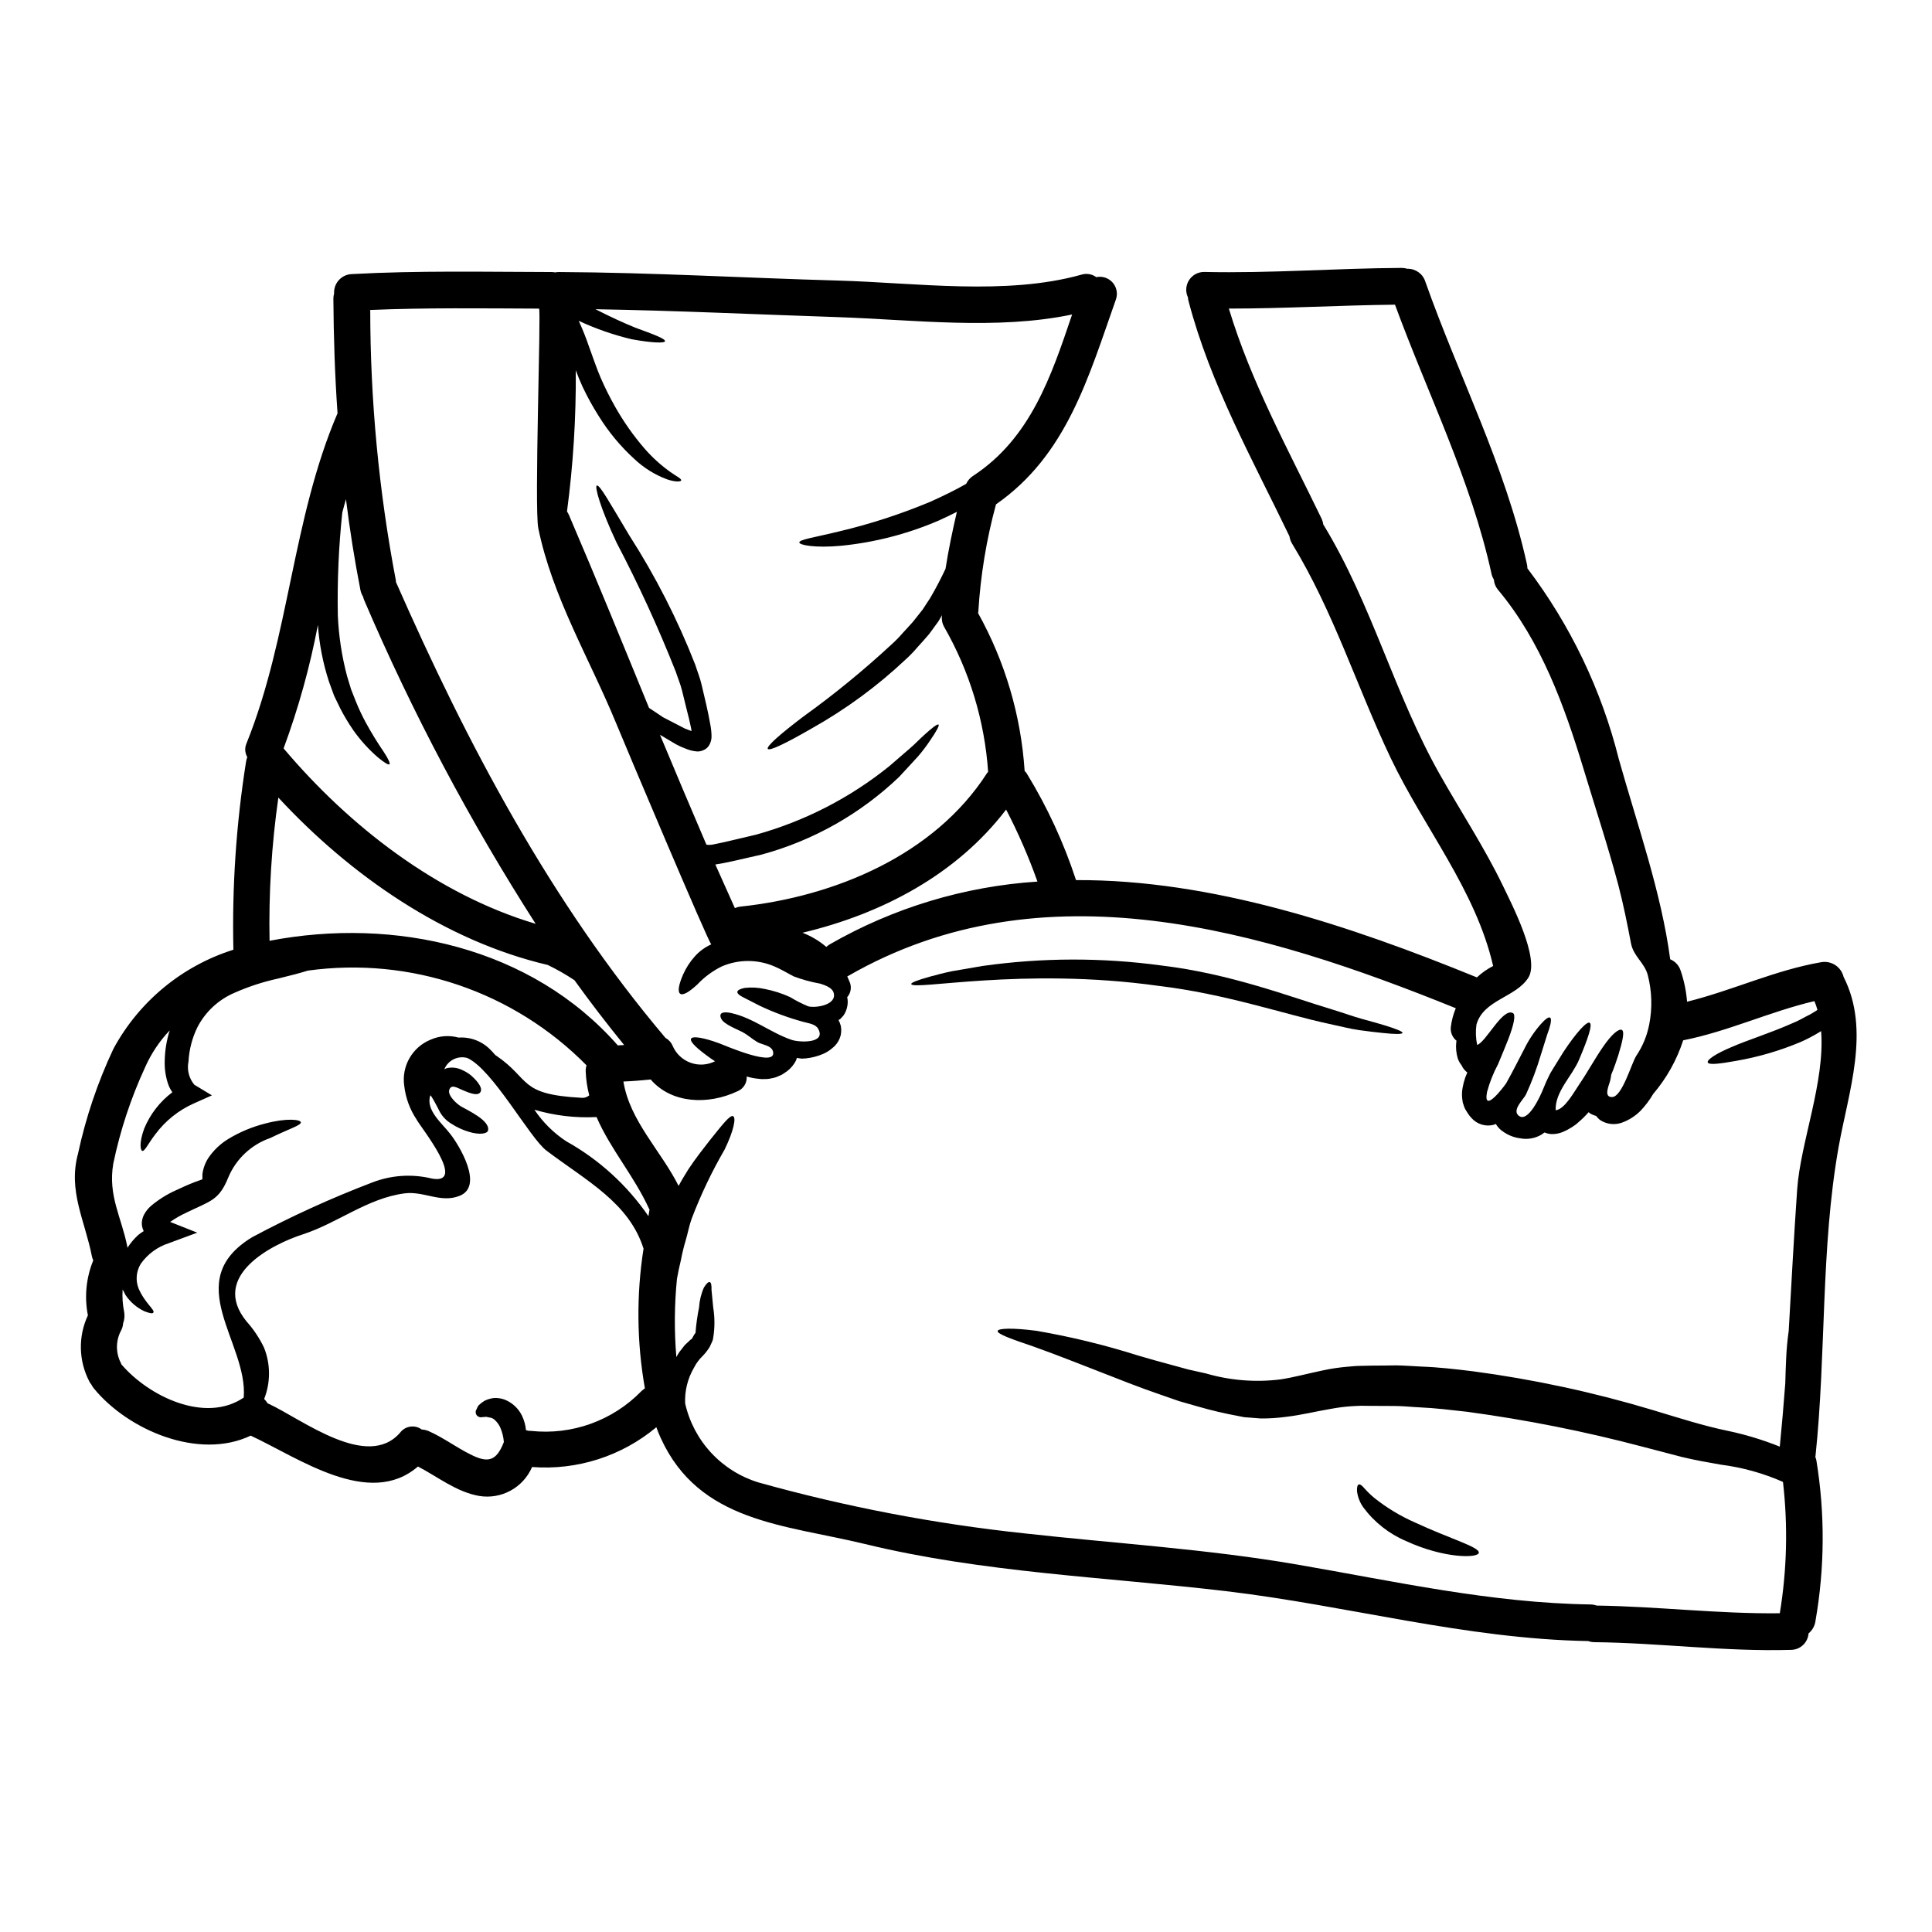 <?xml version="1.0" encoding="UTF-8"?>
<!-- Uploaded to: SVG Repo, www.svgrepo.com, Generator: SVG Repo Mixer Tools -->
<svg fill="#000000" width="800px" height="800px" version="1.1" viewBox="144 144 512 512" xmlns="http://www.w3.org/2000/svg">
 <g>
  <path d="m632.57 402.89c7.211 14.133 1.289 30.441-1.328 45.125-4.754 26.766-3.266 54.797-6.117 81.84v0.004c0 0.082-0.023 0.16-0.062 0.227 0.133 0.293 0.23 0.594 0.293 0.906 2.305 14.094 2.227 28.473-0.23 42.543-0.16 1.305-0.82 2.496-1.84 3.328-0.172 2.438-2.184 4.34-4.625 4.367-17.438 0.516-34.742-1.848-52.18-2.039-0.539-0.008-1.07-0.105-1.574-0.289-32.641-0.582-63.789-9.414-96.039-13.234-31.801-3.75-64.41-4.883-95.625-12.484-21.316-5.176-43.898-5.695-54.121-28.047-0.453-0.969-0.844-1.941-1.18-2.91-9.184 7.676-21 11.461-32.934 10.547-2.356 5.481-8.152 8.648-14.039 7.664-6.047-1.066-10.898-5.039-16.207-7.797-12.906 11.164-31.539-2.231-44.32-8.184-13.777 6.566-32.574-1.457-41.633-12.594h0.004c-0.238-0.301-0.445-0.625-0.613-0.973-0.23-0.246-0.418-0.531-0.551-0.84-2.828-5.453-2.961-11.91-0.355-17.469-0.961-4.891-0.469-9.953 1.422-14.562-0.156-0.344-0.277-0.699-0.355-1.066-1.848-9.477-6.371-17.32-3.688-27.207 2.055-9.59 5.203-18.914 9.379-27.789 6.785-12.555 18.191-21.977 31.801-26.27-0.379-16.629 0.738-33.258 3.332-49.688 0.062-0.465 0.18-0.922 0.355-1.359-0.664-1.121-0.734-2.496-0.191-3.684 11.387-28.309 12.066-59.363 24.102-87.438-0.711-10.098-1.035-20.25-1.102-30.41h-0.004c0.012-0.449 0.078-0.895 0.195-1.324-0.074-1.305 0.379-2.582 1.254-3.547 0.875-0.969 2.102-1.543 3.402-1.598 17.633-0.969 35.23-0.582 52.859-0.547h0.004c0.348-0.004 0.691 0.027 1.035 0.094 0.363-0.066 0.73-0.098 1.098-0.094 24.715 0.125 49.332 1.574 74.016 2.262 20.508 0.582 44.445 4.012 64.344-1.555 1.352-0.43 2.832-0.188 3.977 0.648 1.582-0.336 3.223 0.195 4.301 1.398s1.434 2.891 0.93 4.426c-7.309 20.672-13.035 41.328-31.801 54.379-0.031 0.031 0 0.062-0.031 0.098-2.519 9.262-4.078 18.758-4.66 28.34-0.004 0.133-0.027 0.266-0.062 0.395 7.156 12.859 11.371 27.148 12.336 41.836 0.207 0.191 0.395 0.406 0.551 0.645 5.441 8.883 9.828 18.371 13.066 28.273 36.008-0.16 72.559 12.035 106.24 25.785v-0.004c1.285-1.203 2.731-2.219 4.301-3.019-4.629-20.121-18.309-36.605-27.109-55.027-9.055-19.02-15.105-38.754-26.172-56.902-0.359-0.605-0.598-1.273-0.707-1.969-9.84-20.445-20.934-40.211-26.723-62.273v0.004c-0.102-0.328-0.152-0.664-0.164-1.004-0.699-1.473-0.594-3.199 0.281-4.574 0.875-1.371 2.394-2.199 4.023-2.184 17.438 0.395 34.84-0.973 52.273-1.07 0.531 0.004 1.062 0.082 1.574 0.227 2.133-0.047 4.051 1.305 4.723 3.328 8.863 25.105 21.188 48.781 26.945 74.922 0.09 0.371 0.137 0.754 0.133 1.137 11.402 15.043 19.645 32.242 24.227 50.555 4.82 17.211 11.258 35.23 13.617 53.055h0.004c1.312 0.535 2.324 1.625 2.754 2.977 0.918 2.672 1.492 5.449 1.715 8.266 12.035-2.977 23.324-8.375 35.586-10.48h-0.004c2.688-0.453 5.266 1.258 5.898 3.906zm-12.293 56.223c0.871-12.324 7.406-28.5 6.336-41.859-0.078 0.066-0.164 0.121-0.254 0.16-1.633 1.012-3.328 1.906-5.082 2.688-5.523 2.332-11.297 4.023-17.207 5.043-4.402 0.789-7.277 1.133-7.508 0.395-0.223-0.68 2.102-2.297 6.371-4.078 4.207-1.844 10.129-3.652 16.078-6.297 1.68-0.648 3.106-1.574 4.625-2.297 0.68-0.395 1.363-0.789 2.008-1.227v-0.004c-0.219-0.793-0.492-1.57-0.809-2.328-11.773 2.754-22.828 8.023-34.773 10.383-1.695 5.219-4.398 10.055-7.961 14.23-0.934 1.602-2.051 3.09-3.328 4.434-1.387 1.398-3.066 2.473-4.918 3.148-1.973 0.719-4.172 0.441-5.902-0.742-0.359-0.312-0.684-0.66-0.973-1.035-0.152-0.035-0.305-0.078-0.453-0.133-0.414-0.137-0.809-0.32-1.18-0.551l-0.293-0.262-0.062-0.031v0.004c-0.82 0.938-1.707 1.812-2.652 2.621l-0.453 0.395-0.355 0.293c-0.293 0.195-0.742 0.52-1.102 0.742v-0.004c-0.719 0.461-1.477 0.855-2.262 1.184-0.996 0.414-2.07 0.605-3.148 0.551-0.363-0.027-0.723-0.094-1.07-0.195l-0.547-0.195-0.066-0.031c-0.293 0.191-0.516 0.324-0.789 0.551-1.703 1.016-3.719 1.375-5.664 1.004-1.695-0.215-3.312-0.863-4.688-1.879-0.508-0.344-0.957-0.773-1.328-1.262-0.172-0.219-0.332-0.441-0.484-0.676-0.164 0.062-0.293 0.16-0.488 0.223-2.18 0.582-4.504-0.133-5.981-1.84-0.398-0.41-0.746-0.867-1.035-1.359l-0.582-0.941c-0.199-0.375-0.352-0.77-0.453-1.18-0.145-0.32-0.23-0.656-0.262-1.004-0.195-1.113-0.195-2.254 0-3.367 0.16-0.953 0.398-1.895 0.715-2.812 0.223-0.551 0.395-0.973 0.551-1.359-0.492-0.371-0.91-0.832-1.234-1.355-0.113-0.176-0.211-0.359-0.289-0.551-0.438-0.543-0.777-1.156-1.004-1.812-0.418-1.402-0.555-2.875-0.395-4.328 0.035-0.117 0.055-0.234 0.062-0.355-1.062-0.855-1.633-2.184-1.52-3.543 0.203-1.746 0.652-3.453 1.328-5.078-51.168-20.703-109.42-38.27-161.04-8.543v0.004c-0.078 0.023-0.152 0.055-0.223 0.098 0.16 0.453 0.395 0.84 0.547 1.289 0.688 1.395 0.465 3.07-0.57 4.231 0.031 0.102 0.055 0.211 0.066 0.32 0.113 0.688 0.102 1.391-0.035 2.07-0.156 0.898-0.512 1.75-1.035 2.492l-0.355 0.395-0.062 0.062-0.359 0.395-0.031 0.031h-0.031l-0.066 0.062-0.293 0.164-0.094 0.062c0.258 0.469 0.457 0.969 0.582 1.488l0.031 0.031 0.031 0.262v0.098l0.031 0.16 0.031 0.254 0.004 0.004c0.027 0.527-0.004 1.055-0.098 1.574-0.309 1.402-1.098 2.656-2.231 3.543-0.742 0.652-1.582 1.184-2.492 1.574-1.461 0.621-3.012 1.02-4.594 1.18l-0.613 0.031-0.52 0.031-0.098-0.031-0.223-0.031c-0.293-0.031-0.582-0.098-0.875-0.129-0.117 0.445-0.305 0.871-0.551 1.258-0.703 1.137-1.668 2.094-2.816 2.785l-0.355 0.227-0.098 0.062-0.031 0.031-0.422 0.227-0.129 0.031-0.582 0.262c-0.555 0.254-1.141 0.426-1.742 0.516-0.605 0.152-1.227 0.219-1.848 0.199-0.523 0.043-1.055 0.02-1.574-0.07-1.066-0.09-2.125-0.293-3.148-0.613 0.117 1.715-0.891 3.309-2.492 3.938-7.762 3.656-17.438 3.266-22.965-3.148-2.394 0.254-4.82 0.453-7.215 0.547 1.648 10.387 9.996 18.41 14.621 27.66 0.844-1.574 1.746-3.039 2.59-4.398 2.035-3.074 4.043-5.566 5.691-7.699 3.234-4.016 5.367-6.828 6.18-6.371 0.789 0.395 0.223 3.719-2.262 8.828-3.394 5.848-6.309 11.961-8.715 18.281-0.613 1.617-1.035 3.848-1.555 5.629-0.523 1.746-0.957 3.516-1.297 5.305-0.418 1.742-0.789 3.461-1.066 5.047-0.684 6.894-0.738 13.832-0.16 20.734l0.422-0.742c0.266-0.465 0.582-0.898 0.938-1.297l0.875-1.133 0.941-0.871 0.582-0.551c0.125-0.16 0.254 0 0.453-0.422l0.547-0.973 0.324-0.418v-0.035l-0.004 0.004c0.176-2.262 0.492-4.508 0.941-6.727 0.113-1.82 0.551-3.609 1.293-5.273 0.645-1.035 1.18-1.551 1.551-1.422 0.371 0.129 0.484 0.84 0.453 2.07 0.098 1.129 0.262 2.715 0.453 4.656 0.43 2.656 0.43 5.363 0 8.02l-0.062 0.293-0.031 0.16v0.098l-0.195 0.453v0.031l-0.223 0.488-0.453 0.969h-0.004c-0.535 0.867-1.164 1.668-1.879 2.394l-0.711 0.742-0.551 0.711v0.004c-0.164 0.207-0.316 0.422-0.453 0.648l-0.582 1.035c-1.645 2.844-2.441 6.098-2.293 9.379 1.102 4.891 3.481 9.398 6.887 13.074 3.41 3.676 7.727 6.387 12.52 7.859 23.082 6.449 46.66 10.965 70.492 13.504 24.102 2.684 48.414 4.141 72.301 8.266 25.941 4.465 51.336 10.191 77.766 10.574h-0.004c0.539 0.012 1.07 0.109 1.574 0.293 16.207 0.227 32.32 2.234 48.559 2.039 1.895-11.508 2.176-23.223 0.84-34.809-5.219-2.301-10.746-3.836-16.402-4.562-3.168-0.551-7.019-1.227-10.352-2.039-3.43-0.906-6.953-1.812-10.543-2.754-15.246-4.031-30.73-7.109-46.355-9.223-4.305-0.484-8.543-1-12.617-1.18-2.07-0.094-4.043-0.324-6.144-0.355s-4.207-0.031-6.297-0.031l-3.106-0.035c-0.789 0-1.777 0.098-2.652 0.129h-0.004c-1.836 0.133-3.66 0.371-5.465 0.715-3.688 0.613-7.668 1.617-11.84 2.102-2.188 0.293-4.394 0.434-6.602 0.422-1-0.062-1.875-0.16-2.812-0.223l-1.359-0.098-0.484-0.066h-0.098l-0.16-0.062-0.355-0.062-0.68-0.129-0.004-0.008c-3.606-0.66-7.18-1.5-10.703-2.519-1.684-0.488-3.332-0.973-4.984-1.426-1.574-0.551-3.148-1.098-4.656-1.617-3.043-1.035-5.902-2.102-8.641-3.148-10.836-4.207-19.41-7.637-25.391-9.738-6.117-2.07-9.578-3.332-9.414-4.109 0.16-0.68 3.781-0.875 10.285-0.031 9.133 1.57 18.148 3.766 26.984 6.566 2.781 0.812 5.66 1.648 8.66 2.43 1.492 0.418 3.043 0.84 4.598 1.258 1.551 0.359 3.137 0.715 4.754 1.066v0.004c6.387 1.852 13.082 2.379 19.68 1.555 3.43-0.52 7.086-1.52 11.258-2.394 2.164-0.465 4.356-0.789 6.562-0.973 1.18-0.098 2.266-0.223 3.496-0.223l3.106-0.066c2.102 0 4.203-0.031 6.297-0.062 2.137 0.031 4.434 0.223 6.668 0.324 4.527 0.16 8.988 0.68 13.457 1.227v-0.004c16.145 2.141 32.09 5.57 47.684 10.258 7.277 2.195 13.617 4.234 20.074 5.562 4.684 0.988 9.27 2.383 13.711 4.172 0.551-5.562 1.035-11.16 1.457-16.785 0.066-2.363 0.129-4.531 0.227-6.438v-0.004c0.102-2.488 0.328-4.973 0.68-7.438 0.727-12.551 1.375-25.07 2.25-37.59zm-39.219-43.605c0.859-4.363 0.723-8.863-0.395-13.168-0.938-3.332-3.754-4.852-4.434-8.344-0.973-5.144-2.008-10.258-3.332-15.352-2.754-10.387-6.144-20.609-9.25-30.895-5.082-16.758-11.227-33.738-22.582-47.359l0.004 0.004c-0.688-0.789-1.098-1.773-1.184-2.816-0.285-0.457-0.492-0.961-0.613-1.492-5.445-24.891-16.859-47.566-25.586-71.344-14.684 0.16-29.344 1.035-44.027 1.035 5.902 19.57 15.742 37.391 24.621 55.77h-0.004c0.211 0.477 0.348 0.977 0.418 1.488 0.023 0.051 0.059 0.094 0.098 0.129 12.812 21.027 18.762 44.836 30.77 66.059 5.535 9.801 11.777 19.285 16.691 29.438 2.199 4.625 9.93 19.379 6.793 24.402-3.332 5.305-11.938 5.852-13.777 12.484v0.004c-0.246 1.789-0.18 3.606 0.195 5.371 2.394-0.812 6.762-9.934 9.477-8.445 0.789 0.422 0.262 3.043-1.227 6.922-0.789 1.969-1.684 4.207-2.719 6.633-1.246 2.332-2.219 4.793-2.91 7.344-1.133 5.953 4.269-1.133 5.047-2.266 1.844-3.266 3.496-6.629 4.949-9.379h-0.004c1.145-2.289 2.582-4.422 4.273-6.344 1.18-1.328 2.039-1.941 2.43-1.711 0.391 0.227 0.293 1.289-0.227 2.977-0.645 1.711-1.297 4.106-2.199 6.856h-0.004c-1.062 3.594-2.375 7.109-3.938 10.512-0.617 1.297-3.656 4.012-2.07 5.535 2.555 2.426 6.016-5.438 6.598-6.922 0.422-0.941 0.742-1.879 1.262-2.883l0.355-0.742 0.227-0.453 0.16-0.293c0.254-0.422 0.484-0.789 0.711-1.18 0.969-1.551 1.875-3.008 2.684-4.328 3.492-5.273 6.242-8.188 6.953-7.699 0.789 0.516-0.453 4.172-2.852 9.84-1.812 4.269-6.371 8.41-6.176 13.328 2.426-0.191 5.047-5.141 6.34-6.988 2.164-3.168 3.977-6.566 6.144-9.703 2.332-3.434 4.238-4.984 5.047-4.598 0.809 0.387 0.195 3.012-0.906 6.633-0.484 1.523-1.098 3.332-1.91 5.273h0.012c-0.062 0.504-0.148 1-0.262 1.488-0.254 1.133-1.906 4.465 0.488 4.402 2.684-0.031 5.117-8.93 6.434-10.965h0.004c1.676-2.496 2.832-5.305 3.402-8.258zm-179.17-145.4c15.234-9.996 20.703-26.43 26.234-42.766-19.828 4.172-42.051 1.391-61.914 0.707-21.484-0.707-42.93-1.742-64.41-2.102 3.981 2.039 7.606 3.688 10.543 4.883 4.984 1.816 7.988 2.945 7.894 3.594-0.098 0.547-3.367 0.484-8.832-0.52l0.004 0.004c-4.832-1.148-9.535-2.785-14.039-4.883 1.035 2.258 1.957 4.57 2.754 6.922 1.098 2.977 2.039 5.852 3.148 8.375 1.098 2.5 2.316 4.941 3.656 7.312 2.254 4.023 4.906 7.805 7.926 11.289 2.023 2.32 4.316 4.394 6.828 6.18 0.84 0.613 1.648 1.066 2.164 1.426s0.742 0.645 0.68 0.809c-0.129 0.293-1.395 0.484-3.719-0.293-3.215-1.195-6.156-3.023-8.656-5.367-3.688-3.359-6.887-7.215-9.512-11.457-1.566-2.477-2.984-5.047-4.238-7.695-0.676-1.453-1.258-2.91-1.812-4.398 0.098 12.516-0.684 25.02-2.328 37.426 0.207 0.297 0.379 0.609 0.52 0.938 7.277 16.953 14.234 34.062 21.219 51.113 0.68 0.453 1.359 0.906 2.102 1.391 0.52 0.355 1.035 0.711 1.574 1.066 0.613 0.324 1.227 0.648 1.879 0.973 1.258 0.645 2.586 1.328 3.938 2.039 0.395 0.16 1.133 0.453 1.777 0.676-0.031-0.262-0.094-0.516-0.125-0.789-0.328-1.555-0.742-3.398-1.18-4.984-0.395-1.648-0.812-3.297-1.23-5.016-0.422-1.715-1.129-3.328-1.68-5.047l-0.004 0.004c-4.621-11.664-9.859-23.078-15.691-34.191-4.203-8.961-5.82-14.754-5.207-15.043 0.742-0.395 3.688 5.016 8.637 13.234 6.926 10.793 12.766 22.246 17.438 34.191 0.582 1.844 1.297 3.543 1.715 5.402 0.422 1.863 0.84 3.621 1.258 5.367 0.422 1.812 0.711 3.367 1.035 5.117v0.004c0.191 0.957 0.301 1.934 0.324 2.91 0.051 0.879-0.152 1.754-0.582 2.523-0.371 0.664-0.969 1.168-1.68 1.426-0.492 0.207-1.02 0.309-1.551 0.293-1.086-0.086-2.152-0.352-3.148-0.789-0.836-0.309-1.645-0.676-2.426-1.098-1.328-0.789-2.59-1.551-3.816-2.262h-0.004c-0.141-0.102-0.293-0.188-0.449-0.262 4.043 9.707 8.141 19.402 12.293 29.082h-0.004c0.086 0.035 0.172 0.059 0.262 0.062 0.586 0.055 1.176 0.012 1.746-0.129 1.551-0.293 3.75-0.789 5.531-1.227 1.848-0.453 3.719-0.875 5.629-1.328 12.918-3.582 24.965-9.781 35.387-18.211 1.945-1.684 3.688-3.203 5.242-4.531 1.555-1.328 2.812-2.684 3.914-3.656 2.199-2.004 3.543-3.008 3.816-2.777 0.277 0.227-0.516 1.711-2.199 4.172-0.996 1.5-2.086 2.938-3.266 4.301-1.457 1.574-3.106 3.398-4.949 5.367v0.004c-10.238 9.797-22.766 16.883-36.441 20.605-2.008 0.453-4.012 0.906-5.953 1.359-2.039 0.453-3.625 0.84-5.789 1.18l-0.551 0.094c1.715 3.852 3.43 7.703 5.176 11.551v0.004c0.461-0.207 0.953-0.34 1.457-0.395 24.938-2.652 51.336-13.586 65.336-35.324 0.102-0.141 0.207-0.27 0.324-0.395-0.93-13.516-4.91-26.641-11.648-38.395-0.52-0.926-0.727-1.992-0.582-3.043v-0.062c-0.324 0.551-0.613 1.066-0.938 1.617-0.812 1.098-1.617 2.199-2.461 3.367-1.066 1.289-1.969 2.231-3.008 3.394l0.004-0.004c-0.98 1.172-2.043 2.273-3.172 3.301-7.543 7.113-15.934 13.273-24.977 18.344-6.789 3.914-11.191 6.051-11.609 5.398-0.422-0.648 3.234-3.883 9.477-8.605v0.004c8.148-5.867 15.93-12.23 23.293-19.055 1.07-0.957 2.074-1.984 3.008-3.07 0.906-1.004 1.844-1.969 2.715-2.981 0.875-1.098 1.715-2.164 2.559-3.231 0.676-1.035 1.328-2.07 2.004-3.074 1.555-2.652 2.883-5.242 4.043-7.699 0.789-5.082 1.848-10.098 3.012-15.105-1.574 0.789-3.172 1.574-4.852 2.328v-0.004c-8.215 3.535-16.922 5.781-25.816 6.664-6.918 0.648-11.094-0.191-11.094-0.875 0-0.789 4.176-1.359 10.48-2.91l-0.004 0.004c8.305-1.961 16.43-4.606 24.297-7.898 3.363-1.52 6.566-3.07 9.445-4.723h0.004c0.402-0.871 1.043-1.609 1.848-2.129zm17.047 107.52c-2.324-6.543-5.102-12.922-8.305-19.086-13.133 17.238-32.965 27.66-53.957 32.641v0.004c2.297 0.883 4.426 2.152 6.297 3.75 0.293-0.254 0.605-0.48 0.938-0.684 16.828-9.676 35.656-15.363 55.027-16.625zm-60.754 33.062c2.137 0.52 7.699-0.418 6.731-3.621-0.395-1.359-2.262-1.969-3.543-2.394l0.004 0.004c-2.383-0.426-4.723-1.062-6.988-1.91-1.777-0.906-3.43-1.941-5.305-2.719-4.398-1.848-9.359-1.836-13.75 0.035-2.449 1.195-4.664 2.828-6.531 4.816-2.102 1.941-3.785 2.977-4.531 2.461-0.742-0.516-0.422-2.426 0.789-5.176 0.766-1.711 1.793-3.293 3.039-4.691 1.223-1.379 2.723-2.481 4.402-3.234-0.551 0-23.262-53.793-25.266-58.715-7.023-17.047-16.824-33.285-20.574-51.531-1.102-5.336 0.789-58.23 0.191-58.23-14.957-0.062-29.859-0.262-44.738 0.359h0.004c0.016 24.055 2.289 48.051 6.793 71.68 0.035 0.16 0 0.293 0.035 0.453 18.895 42.93 41.016 84.82 71.426 120.79 0.863 0.473 1.535 1.227 1.91 2.137 0.898 2.066 2.609 3.672 4.731 4.438s4.465 0.621 6.477-0.398c-0.324-0.191-0.645-0.422-0.938-0.613-3.75-2.652-5.695-4.465-5.438-5.305 0.324-0.875 3.367-0.359 7.539 1.18 1.395 0.516 15.352 6.633 14.199 2.133-0.422-1.617-2.914-1.777-4.109-2.457-1.391-0.812-2.586-1.945-4.074-2.719-1.328-0.711-4.918-2.039-5.566-3.543-0.789-1.777 1.004-1.812 2.652-1.457 5.789 1.262 10.512 5.242 16.047 7.117 1.969 0.68 9.25 1.035 7.019-2.945-0.711-1.289-2.652-1.453-3.848-1.812v0.004c-4.023-1.086-7.941-2.535-11.707-4.328-1.777-0.906-3.203-1.648-4.238-2.168-1.098-0.547-1.68-1.035-1.617-1.488s0.742-0.789 1.941-1.035h-0.004c1.793-0.207 3.609-0.105 5.371 0.289 2.297 0.453 4.535 1.172 6.664 2.141 1.535 0.941 3.141 1.762 4.805 2.449zm-42.051 53.828c-0.031-0.031-0.062-0.094-0.098-0.125-3.981-8.738-10.285-15.887-13.941-24.359v-0.004c-5.559 0.285-11.125-0.367-16.465-1.941 2.223 3.316 5.082 6.152 8.41 8.348 8.703 4.848 16.164 11.648 21.805 19.859 0.098-0.562 0.191-1.195 0.289-1.777zm-2.168 48.168c0.289-0.277 0.605-0.527 0.941-0.746-2.16-12.242-2.281-24.754-0.359-37.035-3.848-12.168-15.008-17.891-25.719-25.977-4.465-3.367-14.266-21.547-20.996-24.555h0.004c-2.488-0.684-5.094 0.594-6.082 2.977 0.199-0.098 0.406-0.188 0.613-0.262 1.395-0.328 2.863-0.156 4.141 0.488 0.836 0.367 1.621 0.844 2.332 1.422 0.812 0.711 3.301 3.043 2.492 4.402-0.812 1.359-3.719-0.129-4.754-0.52-1.262-0.484-3.043-1.777-3.543 0.035-0.355 1.488 2.039 3.652 3.148 4.301 1.684 1.004 7.766 3.719 7.152 6.371-0.195 0.875-2.231 1.227-5.082 0.355-1.676-0.5-3.266-1.242-4.727-2.203-1.387-0.844-2.5-2.074-3.199-3.539-0.129-0.262-2.168-4.269-2.297-3.887-1.297 3.938 3.234 7.441 5.367 10.289 2.106 2.684 9.027 13.777 2.332 16.336-5.016 1.941-9.41-1.359-14.562-0.676-9.801 1.297-17.711 7.871-26.945 10.867-7.957 2.559-24.75 10.965-14.883 23.066v-0.004c1.867 2.086 3.43 4.434 4.637 6.961 1.742 4.359 1.754 9.223 0.031 13.59 0.359 0.355 0.672 0.75 0.938 1.18 0.059 0.035 0.125 0.055 0.195 0.062 9.023 4.207 26.238 17.758 34.938 7.637h-0.004c1.371-1.766 3.898-2.113 5.695-0.789 0.625 0.035 1.238 0.176 1.812 0.418 3.883 1.715 7.246 4.269 11.02 6.148 4.625 2.363 6.918 1.941 8.926-3.234h0.004c-0.109-1.398-0.461-2.766-1.035-4.043-0.324-0.637-0.75-1.219-1.262-1.715-0.383-0.41-0.898-0.672-1.457-0.746-0.293-0.031-0.582-0.129-0.941-0.191-0.395 0.031-0.789 0.094-1.129 0.094-0.551 0.117-1.117-0.117-1.426-0.59-0.309-0.473-0.297-1.086 0.035-1.543 0.125-0.375 0.309-0.723 0.551-1.035 0.477-0.445 0.996-0.84 1.555-1.18 0.742-0.363 1.539-0.602 2.359-0.715 1.012-0.078 2.031 0.066 2.981 0.422 2.016 0.809 3.656 2.344 4.594 4.301 0.562 1.195 0.914 2.477 1.035 3.789 0.223 0.062 0.418 0.094 0.645 0.16 0.227-0.004 0.457 0.004 0.68 0.031 10.852 1.176 21.637-2.703 29.25-10.52zm-6.242-91.648 1.684-0.094c-4.562-5.598-8.953-11.324-13.168-17.176-2.266-1.512-4.633-2.863-7.086-4.047-27.238-6.371-52.305-23.73-71.383-44.352-1.797 12.566-2.574 25.258-2.332 37.949 33.086-6.344 69.383 1.648 92.285 27.719zm-7.57 13.234c-0.535-2.059-0.848-4.172-0.934-6.297-0.031-0.559 0.047-1.121 0.223-1.648-19.277-19.555-46.652-28.863-73.852-25.105-1.969 0.617-4.66 1.328-7.894 2.106-4 0.871-7.902 2.148-11.645 3.812-4.195 1.816-7.637 5.031-9.738 9.094-1.387 2.84-2.188 5.93-2.359 9.09-0.449 2.176 0.121 4.441 1.551 6.148l4.66 2.812-4.832 2.156c-4.043 1.805-7.551 4.625-10.188 8.184-1.91 2.492-2.848 4.625-3.461 4.363-0.484-0.191-0.844-2.164 0.551-5.953v0.004c1.582-3.801 4.148-7.106 7.438-9.578-0.508-0.723-0.902-1.52-1.18-2.359-0.625-1.93-0.91-3.957-0.84-5.984 0.047-2.734 0.496-5.445 1.324-8.051-2.727 2.863-4.938 6.18-6.535 9.801-3.762 8.148-6.586 16.695-8.418 25.484-1.457 8.543 2.168 14.168 3.719 22.043-0.004 0.098 0.008 0.195 0.031 0.289 0.797-1.254 1.754-2.394 2.852-3.394 0.465-0.375 0.949-0.723 1.457-1.035-0.383-0.75-0.555-1.59-0.488-2.426 0.07-0.703 0.277-1.387 0.613-2.008 0.449-0.812 1.027-1.543 1.715-2.164 1.996-1.695 4.219-3.102 6.602-4.176 1.68-0.789 3.297-1.52 4.949-2.164 0.789-0.293 1.457-0.551 2.168-0.789v-1.359c0.195-1.531 0.734-3.004 1.574-4.301 1.363-2.012 3.141-3.711 5.211-4.984 3.062-1.867 6.387-3.262 9.863-4.141 5.727-1.52 9.414-1.066 9.445-0.293 0.031 0.777-3.148 1.715-8.055 4.109l0.004 0.004c-5.031 1.73-9.09 5.516-11.164 10.418-2.488 6.211-4.785 6.273-11.129 9.379h0.004c-1.504 0.691-2.945 1.516-4.305 2.461l7.184 2.848-7.508 2.781h0.004c-3.004 0.957-5.613 2.867-7.441 5.434-1.227 1.961-1.453 4.383-0.617 6.535 1.652 3.914 4.469 5.758 3.918 6.434-0.16 0.324-0.973 0.195-2.363-0.355v0.004c-2.016-0.949-3.734-2.426-4.984-4.273-0.262-0.484-0.516-1.004-0.789-1.52l0.004 0.004c-0.137 2.035 0.008 4.082 0.422 6.078 0.148 0.98 0.047 1.984-0.293 2.914-0.047 0.715-0.258 1.41-0.613 2.035-1.359 2.648-1.359 5.793 0 8.441 0.062 0.129 0.094 0.262 0.16 0.395 7.246 8.473 22.191 15.742 32.414 8.797 1.18-14.586-17.016-30.859 2.293-42.535h0.004c10.266-5.481 20.863-10.309 31.734-14.461 5.062-1.969 10.605-2.332 15.883-1.035 9.383 1.648-3.07-13.648-4.106-15.656v-0.004c-1.777-2.664-2.898-5.711-3.269-8.895-0.777-5.207 2.109-10.273 6.988-12.262 2.332-1.035 4.949-1.227 7.406-0.551 3.285-0.227 6.488 1.062 8.703 3.496 0.395 0.355 0.676 0.789 1.035 1.133l0.293 0.191c9.188 6.297 5.82 10.234 22.434 11.129 0.781 0.102 1.57-0.133 2.168-0.648zm-14.199-45.449c-17.469-27.246-32.652-55.895-45.387-85.648-0.148-0.344-0.266-0.699-0.355-1.066-0.32-0.516-0.551-1.086-0.68-1.68-1.574-8.059-2.848-16.078-3.848-24.133-0.355 1.18-0.645 2.328-0.973 3.543-0.957 9.059-1.352 18.168-1.184 27.273 0.238 5.441 1.062 10.844 2.461 16.109 0.355 1.18 0.711 2.363 1.066 3.492 0.418 1.102 0.84 2.172 1.262 3.203h0.004c0.773 1.926 1.66 3.805 2.652 5.629 1.449 2.652 3.031 5.234 4.742 7.731 1.227 1.875 1.746 3.039 1.488 3.266-0.262 0.227-1.359-0.422-3.074-1.848v0.004c-2.434-2.117-4.606-4.519-6.473-7.148-1.273-1.844-2.43-3.769-3.457-5.758-0.523-1.098-1.074-2.231-1.648-3.398-0.422-1.18-0.906-2.461-1.359-3.719-1.59-4.879-2.578-9.93-2.945-15.043-2.121 11.133-5.164 22.07-9.09 32.703 17.367 20.574 40.688 38.723 66.797 46.488z"/>
  <path d="m518.89 547.43c9.125 4.269 17.207 6.535 17.016 8.059-0.129 1.488-9.285 1.551-19.309-3.106h-0.004c-4.488-1.906-8.387-4.981-11.293-8.902-0.91-1.27-1.484-2.75-1.68-4.301-0.031-1.004 0.094-1.648 0.453-1.777 0.359-0.129 0.875 0.262 1.52 1.035 0.816 0.922 1.703 1.777 2.652 2.559 3.258 2.59 6.836 4.754 10.645 6.434z"/>
  <path d="m515.69 417.71c-0.062 0.395-1.941 0.395-5.301 0.031-1.684-0.16-3.754-0.422-6.148-0.742-2.394-0.324-5.016-1.035-7.957-1.648-11.809-2.523-27.398-7.957-45.32-10.094-35.875-5.016-65.215 1.359-65.477-0.488-0.062-0.355 1.68-1.035 4.918-1.941 1.648-0.422 3.625-1 5.953-1.457 2.398-0.395 5.082-0.871 8.09-1.391l-0.008 0.004c15.664-2.211 31.559-2.254 47.234-0.133 18.535 2.199 34.242 8.348 45.609 11.746 2.848 0.871 5.398 1.812 7.668 2.426 2.266 0.613 4.234 1.18 5.82 1.648 3.172 0.969 4.918 1.68 4.918 2.039z"/>
 </g>
</svg>